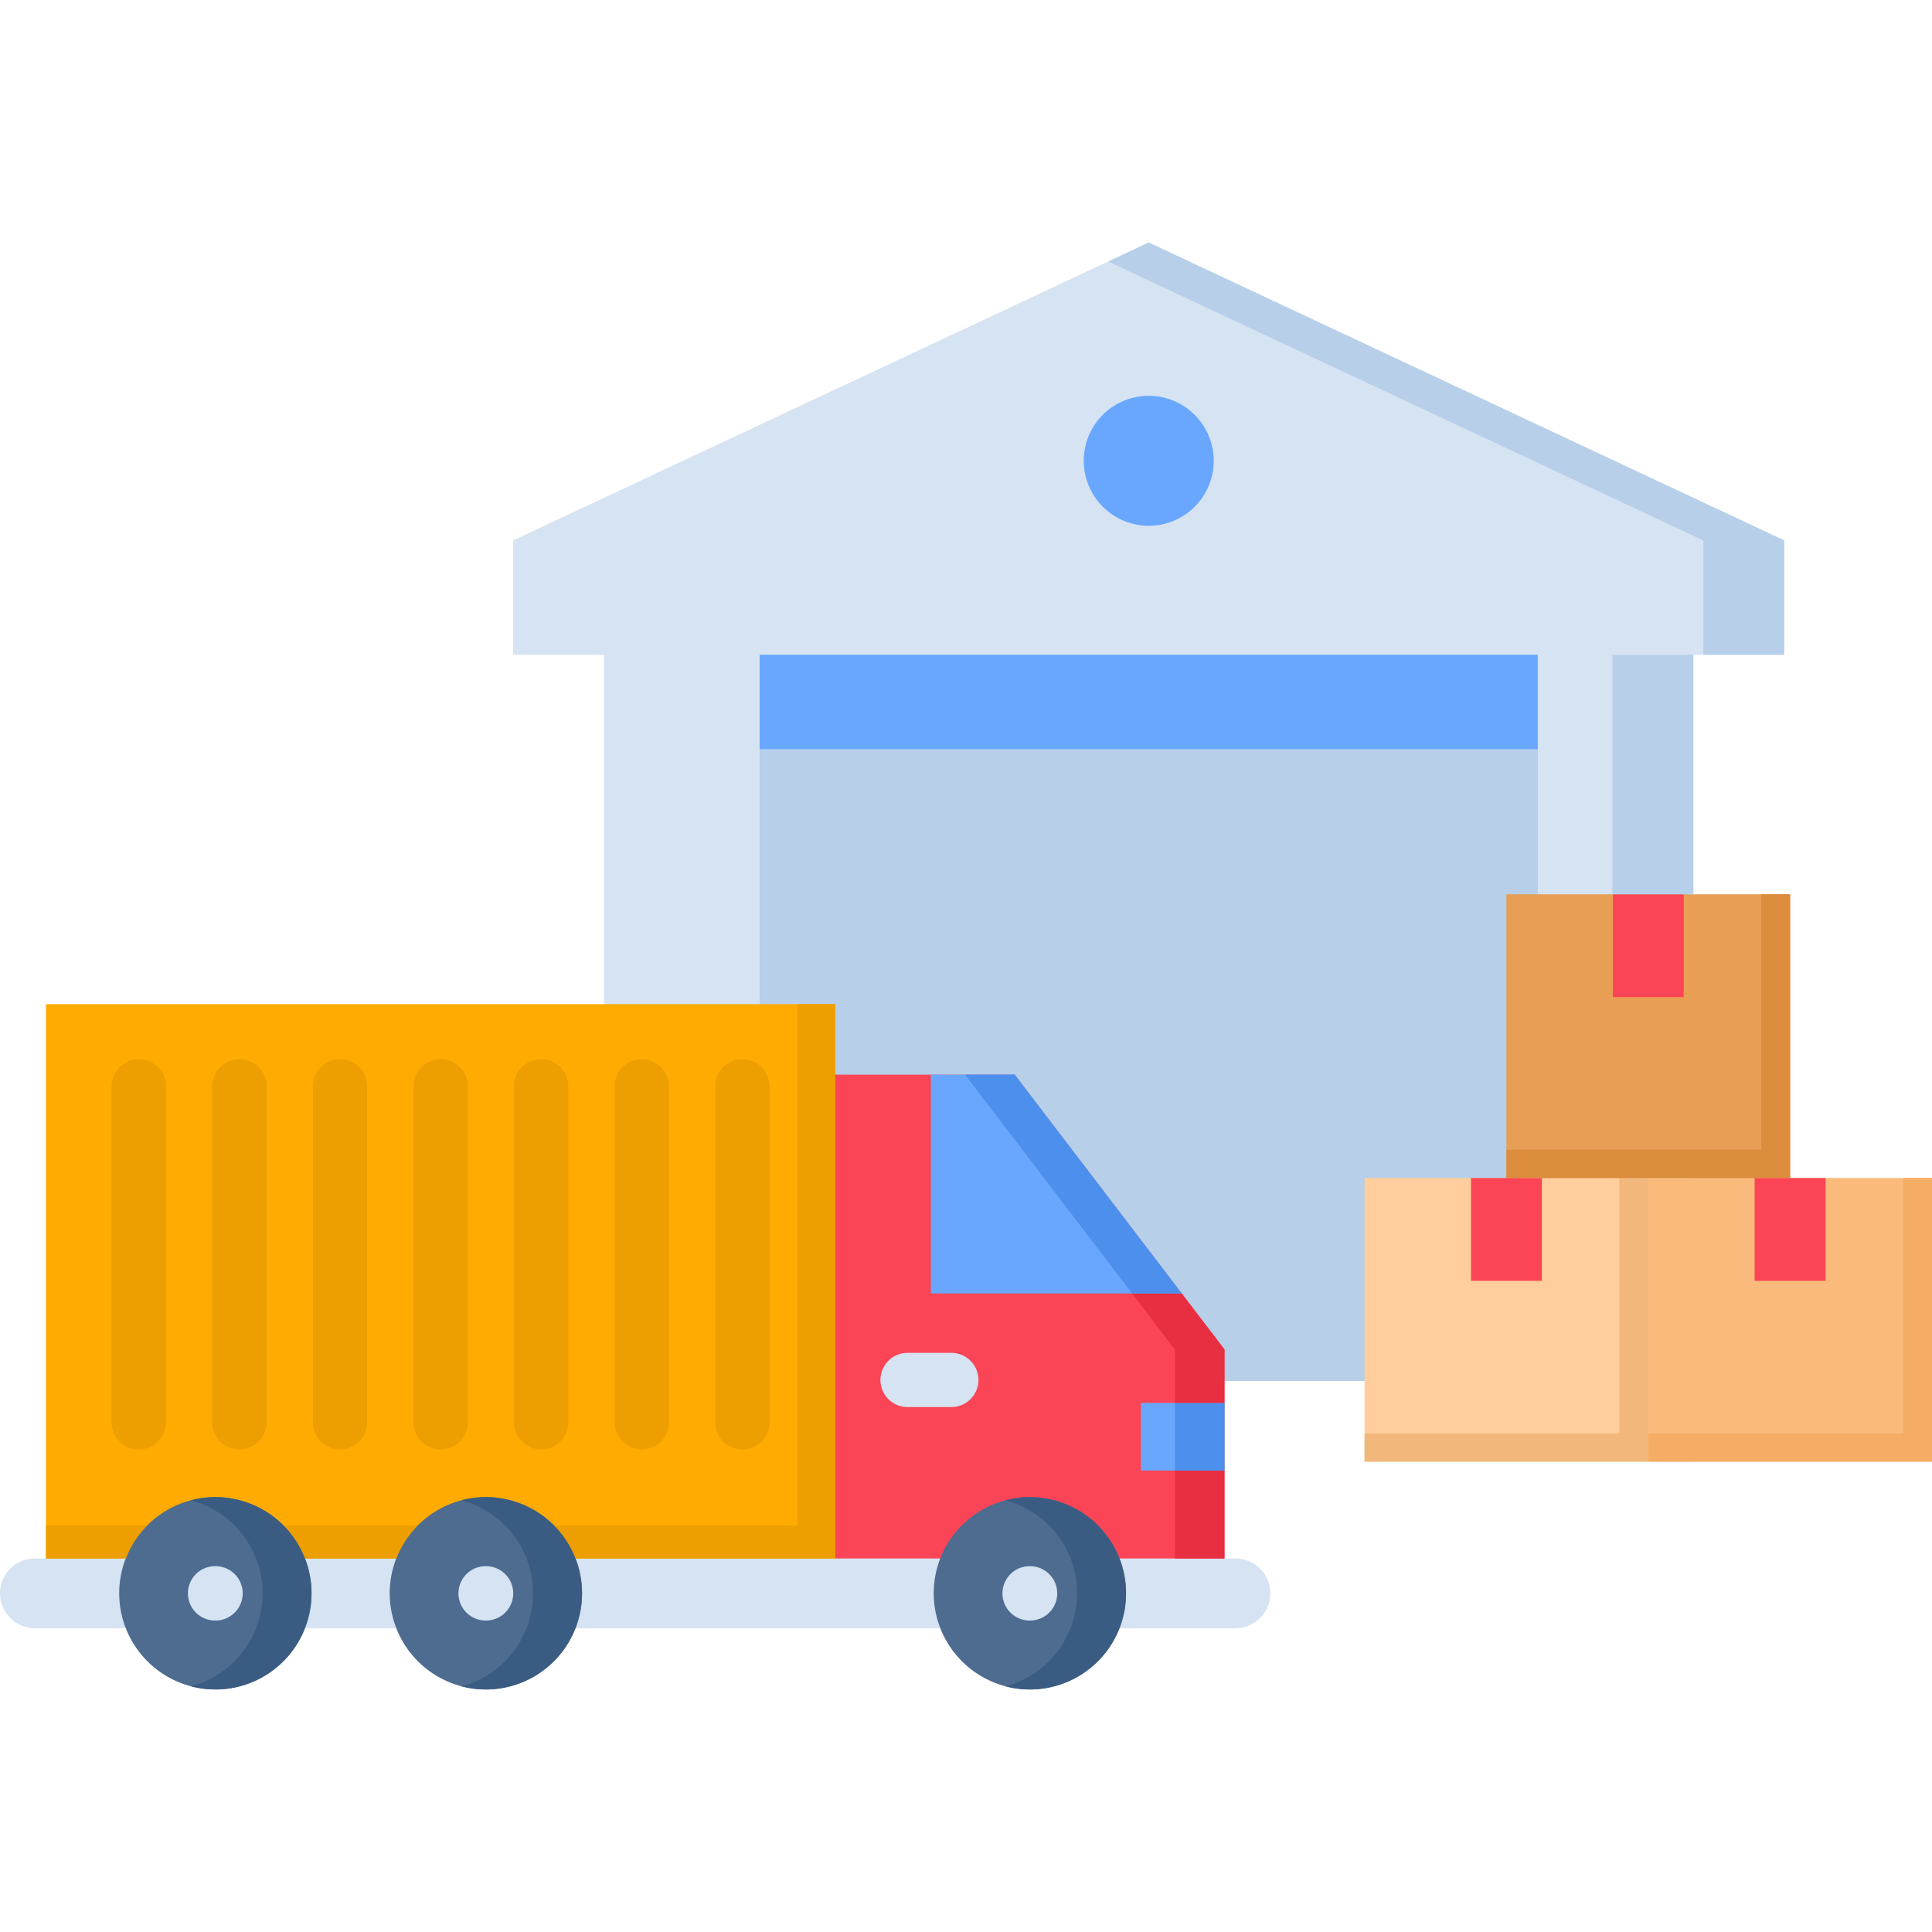 <svg xmlns="http://www.w3.org/2000/svg" id="Layer_1" viewBox="0 0 512 512" data-name="Layer 1"><path d="m201.315 365.954h-41.237v-192.426h-24.1v-30.308l168.442-78.947 168.413 78.947v30.308h-24.072v192.426h-41.236z" fill="#d5e3f2" fill-rule="evenodd"></path><path d="m201.315 173.528h206.21v192.426h-206.21z" fill="#b7cfe8"></path><path d="m174.708 422.256h149.791v-64.637l-55.604-72.826h-94.187z" fill="#fb4455" fill-rule="evenodd"></path><path d="m12.181 266.112h209.154v156.144h-209.154z" fill="#ffab02"></path><path d="m313.162 342.786-44.267-57.993h-22.206v57.993z" fill="#69a7ff" fill-rule="evenodd"></path><path d="m240.511 372.89a7.184 7.184 0 1 1 0-14.368h11.6a7.184 7.184 0 1 1 0 14.368z" fill="#d5e3f2"></path><path d="m9.238 413.018h318.2a9.234 9.234 0 0 1 9.209 9.238 9.254 9.254 0 0 1 -9.209 9.239h-318.2a9.279 9.279 0 0 1 -9.238-9.239 9.259 9.259 0 0 1 9.238-9.238z" fill="#d5e3f2" fill-rule="evenodd"></path><path d="m272.917 447.727a25.485 25.485 0 1 0 -25.471-25.471 25.534 25.534 0 0 0 25.471 25.471z" fill="#4d6c8f" fill-rule="evenodd"></path><path d="m57.061 447.727a25.485 25.485 0 1 0 -25.471-25.471 25.515 25.515 0 0 0 25.471 25.471z" fill="#4d6c8f" fill-rule="evenodd"></path><path d="m302.35 371.782h22.148v17.922h-22.148z" fill="#69a7ff"></path><path d="m128.75 447.727a25.485 25.485 0 1 0 -25.47-25.471 25.516 25.516 0 0 0 25.47 25.471z" fill="#4d6c8f" fill-rule="evenodd"></path><path d="m57 429.454a7.2 7.2 0 1 1 0-14.4h.117a7.2 7.2 0 0 1 0 14.4z" fill="#d5e3f2"></path><path d="m128.692 429.454a7.2 7.2 0 0 1 0-14.4h.116a7.2 7.2 0 1 1 0 14.4z" fill="#d5e3f2"></path><path d="m272.859 429.454a7.2 7.2 0 1 1 0-14.4h.116a7.2 7.2 0 1 1 0 14.4z" fill="#d5e3f2"></path><path d="m29.579 287.911a7.2 7.2 0 0 1 14.4 0v89a7.2 7.2 0 0 1 -14.4 0zm159.962 0a7.2 7.2 0 0 1 14.4 0v89a7.2 7.2 0 0 1 -14.4 0zm-26.665 0a7.2 7.2 0 0 1 14.4 0v89a7.2 7.2 0 1 1 -14.4 0zm-26.665 0a7.2 7.2 0 0 1 14.4 0v89a7.2 7.2 0 0 1 -14.4 0zm-26.636 0a7.2 7.2 0 0 1 14.4 0v89a7.2 7.2 0 0 1 -14.4 0zm-26.666 0a7.2 7.2 0 0 1 14.4 0v89a7.2 7.2 0 0 1 -14.4 0zm-26.665 0a7.2 7.2 0 0 1 14.4 0v89a7.2 7.2 0 0 1 -14.4 0z" fill="#ed9e00"></path><path d="m399.219 236.999h75.187v85.766h-75.187z" fill="#e89e54"></path><path d="m361.626 312.186h87.135v75.158h-87.135z" fill="#ffce9c"></path><path d="m389.835 312.186h18.768v27.248h-18.768z" fill="#fb4455"></path><path d="m436.813 312.186h75.187v75.158h-75.187z" fill="#faba7b"></path><path d="m464.993 312.186h18.797v27.248h-18.797z" fill="#fb4455"></path><path d="m427.429 236.999h18.768v27.248h-18.768z" fill="#fb4455"></path><path d="m201.315 173.528h206.21v25.004h-206.21z" fill="#69a7ff"></path><path d="m304.42 139.344a17.223 17.223 0 1 0 -17.22-17.223 17.276 17.276 0 0 0 17.224 17.223z" fill="#69a7ff" fill-rule="evenodd"></path><path d="m311.356 389.704h13.143v23.314h-13.143z" fill="#e82e41"></path><path d="m311.356 371.782h13.143v17.922h-13.143z" fill="#4c8fed"></path><g fill-rule="evenodd"><path d="m311.356 371.782h13.143v-5.828-8.335l-11.337-14.833h-13.143l11.337 14.833v8.335z" fill="#e82e41"></path><path d="m300.019 342.786h13.143l-44.267-57.993h-13.143z" fill="#4c8fed"></path><path d="m38.963 404.305h-26.782v8.713h21.128a26 26 0 0 1 5.654-8.713z" fill="#ed9e00"></path><path d="m75.158 404.305a25.563 25.563 0 0 1 5.653 8.713h24.189a26 26 0 0 1 5.654-8.713z" fill="#ed9e00"></path><path d="m146.848 404.305a25.563 25.563 0 0 1 5.653 8.713h68.834v-146.906h-9.967v138.193z" fill="#ed9e00"></path><path d="m266.447 397.6a25.48 25.48 0 0 1 0 49.28 24.957 24.957 0 0 0 6.47.845 25.488 25.488 0 0 0 23.751-16.225 25.5 25.5 0 0 0 -23.751-34.738 24.915 24.915 0 0 0 -6.47.845z" fill="#3b5c82"></path><path d="m122.28 397.6a25.448 25.448 0 0 1 18.972 24.654 25.763 25.763 0 0 1 -1.719 9.239 25.45 25.45 0 0 1 -17.253 15.387 24.963 24.963 0 0 0 6.47.845 25.485 25.485 0 0 0 0-50.97 24.92 24.92 0 0 0 -6.47.845z" fill="#3b5c82"></path><path d="m50.591 397.6a25.48 25.48 0 0 1 0 49.28 24.952 24.952 0 0 0 6.47.845 25.485 25.485 0 0 0 0-50.97 24.909 24.909 0 0 0 -6.47.845z" fill="#3b5c82"></path><path d="m427.312 173.528v63.471h.117 18.768 2.564v-63.471z" fill="#b7cfe8"></path><path d="m451.413 173.528h21.42v-30.308l-168.413-78.947-10.725 5.042 157.718 73.905z" fill="#b7cfe8"></path><path d="m448.761 379.884h-11.948v7.46h11.948 63.239v-75.158h-7.665v67.698z" fill="#f5ad65"></path><path d="m373.574 379.884h-11.948v7.46h11.948 63.239v-75.158h-7.665v67.698z" fill="#f2b77b"></path><path d="m411.168 304.697h-11.949v7.489h11.949 63.238v-75.187h-7.664v67.698z" fill="#db8c3d"></path></g></svg>